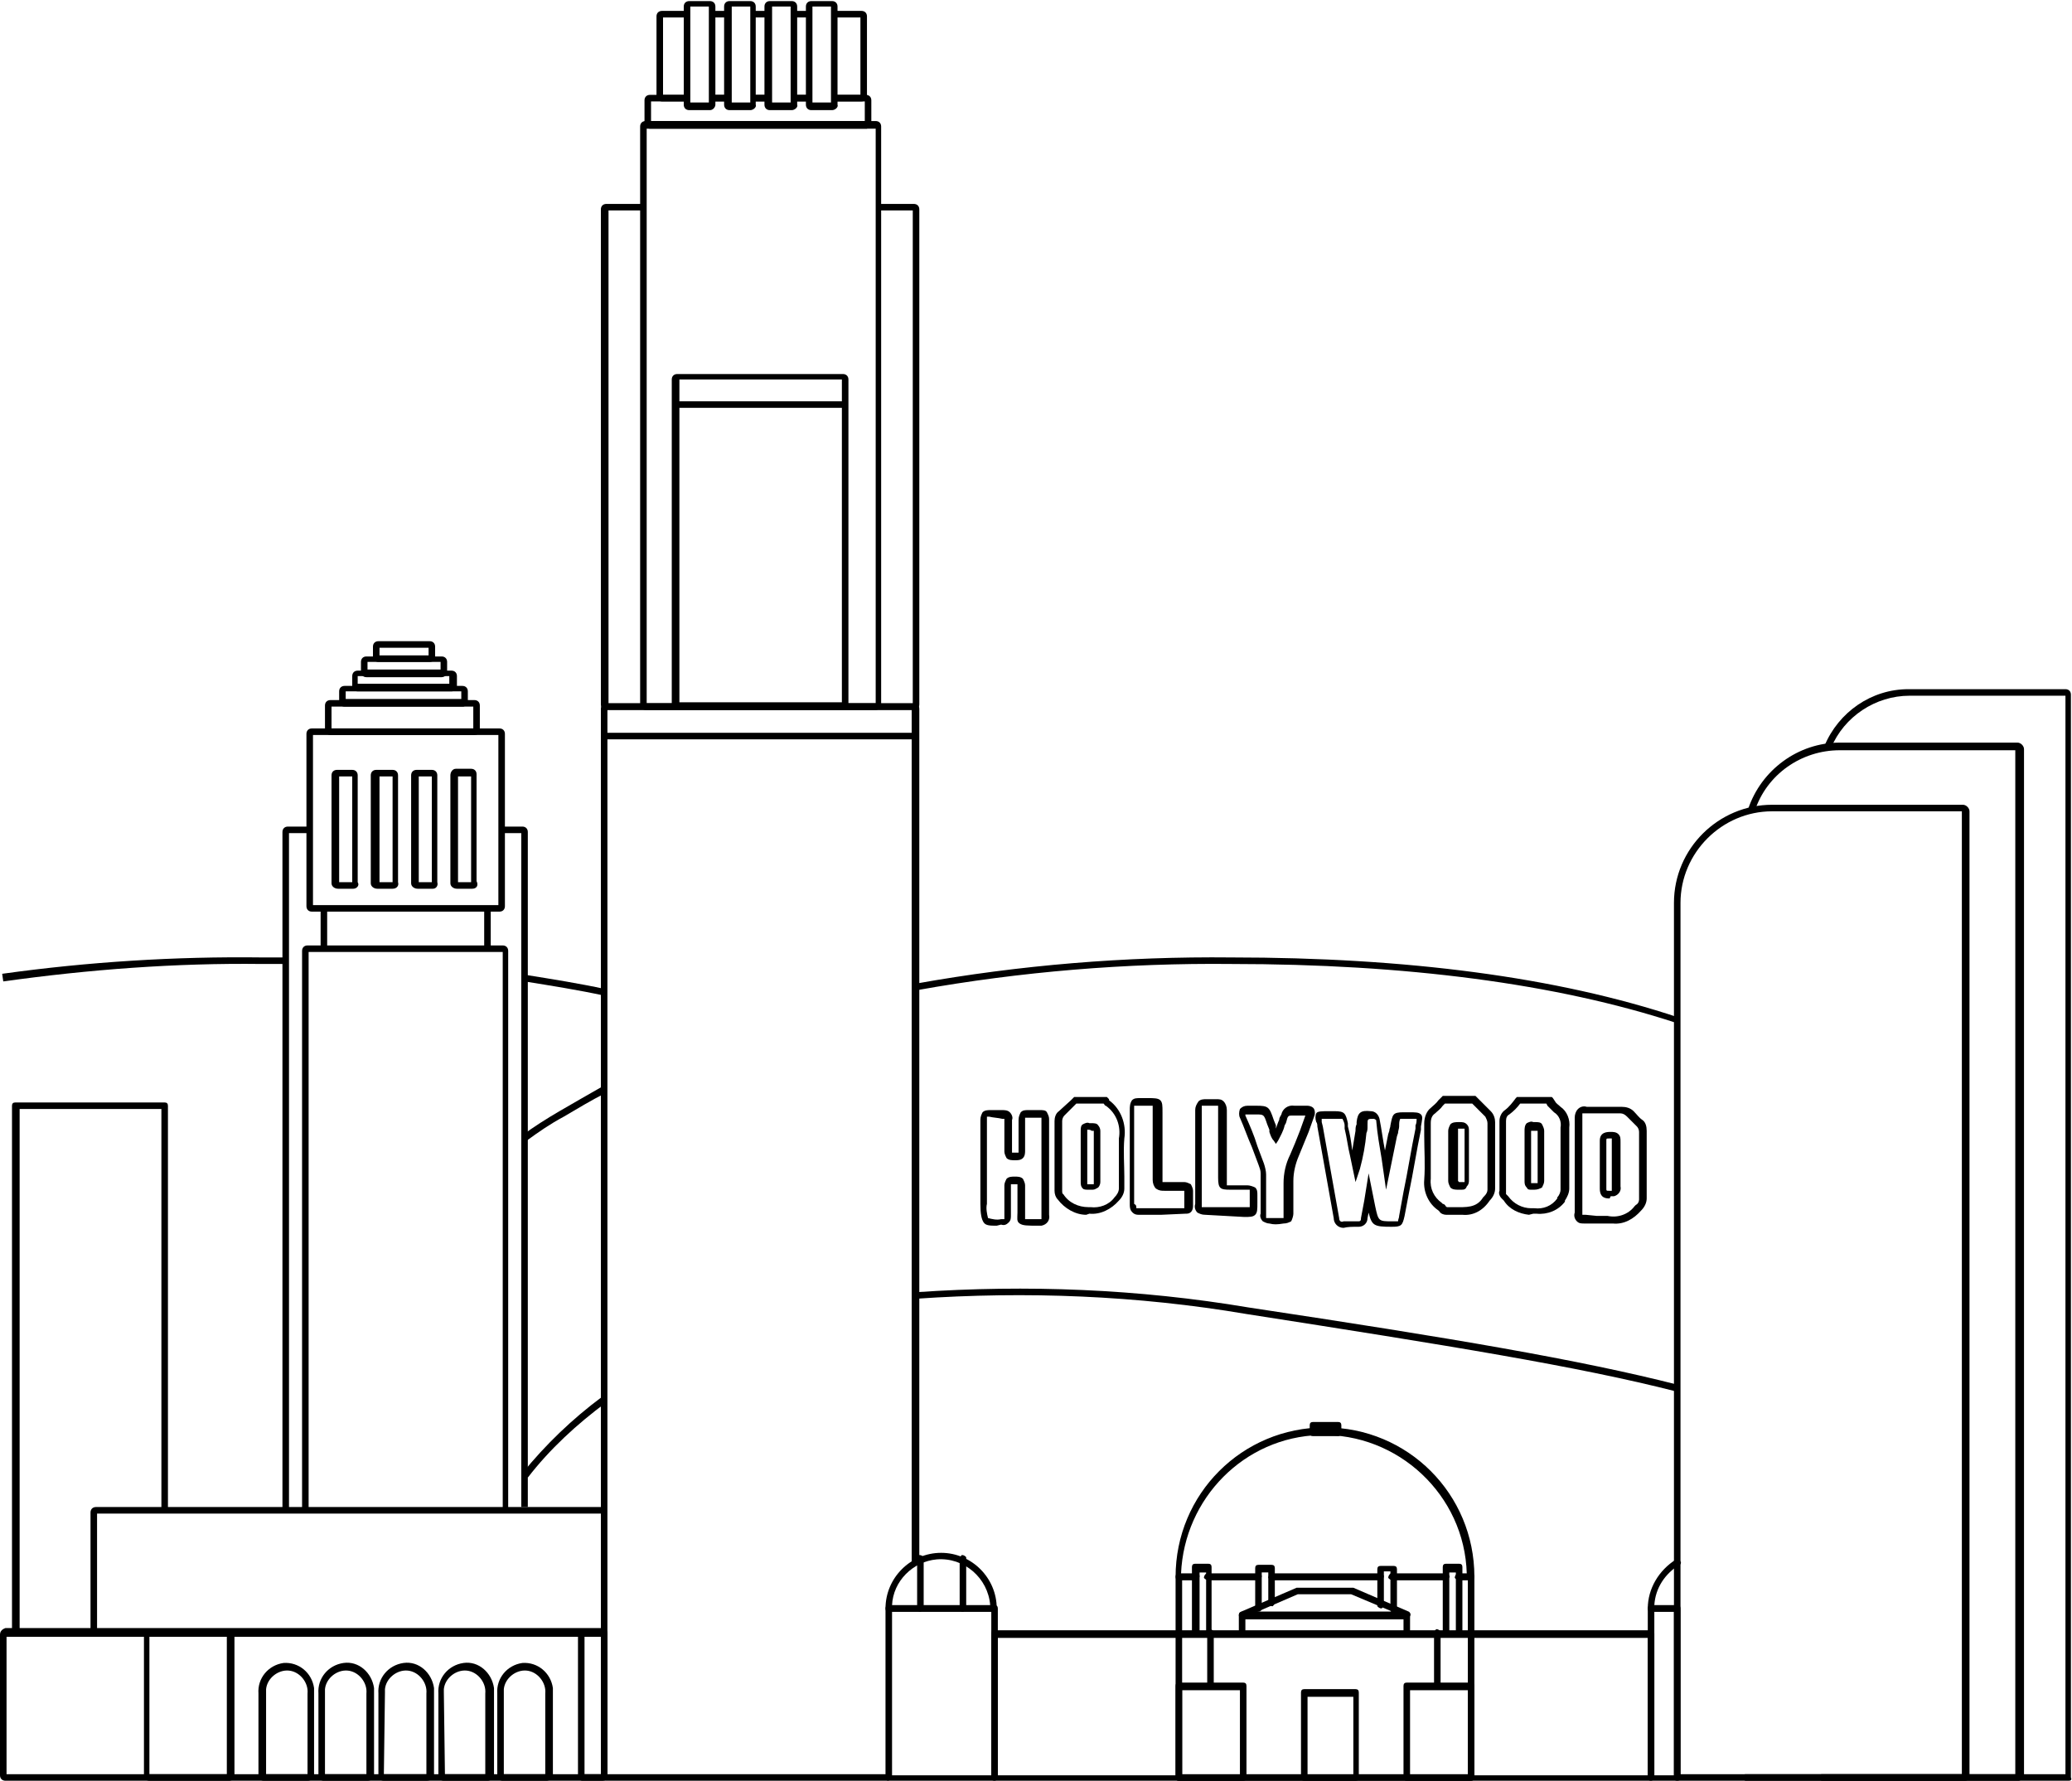 <?xml version="1.0" encoding="utf-8"?>
<!-- Generator: Adobe Illustrator 21.1.0, SVG Export Plug-In . SVG Version: 6.00 Build 0)  -->
<svg version="1.1" id="Layer_1" xmlns="http://www.w3.org/2000/svg" xmlns:xlink="http://www.w3.org/1999/xlink" x="0px" y="0px"
	 viewBox="0 0 190 163.3" style="enable-background:new 0 0 190 163.3;" xml:space="preserve">
<title>OCArtboard 1</title>
<g>
	<path d="M55.4,91.3c-2.3-0.5-4.8-0.9-7.3-1.3l0.1-0.6c2.5,0.4,5,0.8,7.3,1.3L55.4,91.3z"/>
	<path d="M0.3,90l-0.1-0.7c7.9-1.1,15.9-1.6,23.8-1.5h2.2v0.6h-2.2C16.1,88.3,8.2,88.9,0.3,90z"/>
	<path d="M153.7,93.8c-11-3.6-24.8-5.4-40.8-5.4c-9.6-0.1-19.3,0.7-28.8,2.4l-0.1-0.6c9.5-1.7,19.2-2.5,28.9-2.4
		c16.1,0,29.9,1.8,41,5.5L153.7,93.8z"/>
	<path d="M48.3,104.6l-0.4-0.5c1.1-0.8,2.2-1.5,3.4-2.2s2.6-1.5,4-2.3l0.3,0.6c-1.4,0.7-2.7,1.5-3.9,2.2
		C50.4,103.1,49.4,103.8,48.3,104.6z"/>
	<path d="M153.7,127.6c-9-2.3-20.8-4.2-39.4-7.1c-10-1.7-20.2-2.1-30.3-1.4v-0.6c10.2-0.7,20.4-0.3,30.5,1.4
		c18.6,2.8,30.4,4.8,39.4,7.1L153.7,127.6z"/>
	<path d="M48.4,135.5l-0.5-0.4c2.1-2.6,4.6-5,7.3-7l0.4,0.5C52.9,130.6,50.4,132.9,48.4,135.5z"/>
	<path d="M1.7,149.7H1.1v-48.3c0-0.2,0.1-0.3,0.3-0.3h13.7c0.2,0,0.3,0.1,0.3,0.3l0,0v37.1h-0.6v-36.8h-13V149.7z"/>
	<path d="M8.8,150c-0.3,0-0.5-0.2-0.5-0.5v-10.8c0-0.3,0.2-0.5,0.5-0.5h46.6v0.6H8.9v10.7c0,0,0-0.1-0.1-0.1L8.8,150z"/>
	<path d="M46.7,138.5h-0.6V87.3H28.3v51.2h-0.6V87.2c0-0.3,0.2-0.5,0.5-0.5h17.9c0.3,0,0.5,0.2,0.5,0.5V138.5z"/>
	<path d="M45.8,83.6H28.6c-0.3,0-0.5-0.2-0.5-0.5V67.3c0-0.3,0.2-0.5,0.5-0.5h17.2c0.3,0,0.5,0.2,0.5,0.5v15.8
		C46.3,83.4,46.1,83.6,45.8,83.6z M28.7,83h17V67.4h-17V83z"/>
	<path d="M26.5,138.5h-0.6V76.3c0-0.3,0.2-0.5,0.5-0.5h1.9v0.6h-1.8V138.5z"/>
	<rect x="29.4" y="83.3" width="0.6" height="3.7"/>
	<path d="M48.4,138.2h-0.6V76.4H46v-0.6h1.9c0.3,0,0.5,0.2,0.5,0.5V138.2z"/>
	<rect x="44.4" y="83.3" width="0.6" height="3.7"/>
	<path d="M43.5,67.4H30.3c-0.3,0-0.5-0.2-0.5-0.5v-2.2c0-0.3,0.2-0.5,0.5-0.5h13.2c0.3,0,0.5,0.2,0.5,0.5v2.3
		C44.1,67.2,43.8,67.4,43.5,67.4z M30.4,66.8h13v-2h-13L30.4,66.8z"/>
	<path d="M42.5,64.8H31.6c-0.3,0-0.5-0.2-0.5-0.5v-0.9c0-0.3,0.2-0.5,0.5-0.5h10.8c0.3,0,0.5,0.2,0.5,0.5v0.8
		C43.1,64.4,42.8,64.7,42.5,64.8C42.5,64.8,42.5,64.8,42.5,64.8z M31.7,64.1h10.6v-0.7H31.7V64.1z"/>
	<path d="M41.4,63.4h-8.6c-0.3,0-0.5-0.2-0.5-0.5V62c0-0.3,0.2-0.5,0.5-0.5h8.6c0.3,0,0.5,0.2,0.5,0.5v0.9
		C41.9,63.2,41.7,63.4,41.4,63.4z M32.8,62.7h8.4V62h-8.4V62.7z"/>
	<path d="M40.5,62.1h-6.9c-0.3,0-0.5-0.2-0.5-0.5v-0.9c0-0.3,0.2-0.5,0.5-0.5h6.9c0.3,0,0.5,0.2,0.5,0.5v0.9
		C41.1,61.8,40.8,62.1,40.5,62.1z M33.7,61.4h6.7v-0.7h-6.7L33.7,61.4z"/>
	<path d="M39.4,60.7h-4.7c-0.3,0-0.5-0.2-0.5-0.5v-0.9c0-0.3,0.2-0.5,0.5-0.5h4.7c0.3,0,0.5,0.2,0.5,0.5v0.9
		C40,60.5,39.7,60.7,39.4,60.7L39.4,60.7z M34.8,60.1h4.5v-0.7h-4.5L34.8,60.1z"/>
	<path d="M55.2,163.3H0.5c-0.3,0-0.5-0.2-0.5-0.5v-12.9c0-0.3,0.2-0.5,0.5-0.6c0,0,0,0,0,0h54.7c0.3,0,0.5,0.2,0.5,0.5l0,0v12.9
		C55.8,163.1,55.6,163.3,55.2,163.3C55.3,163.3,55.3,163.3,55.2,163.3z M0.6,162.7h54.5v-12.6H0.6V162.7z"/>
	<path d="M28.2,163.3h-4c-0.3,0-0.5-0.2-0.5-0.5v-7.5c-0.1-1.4,0.9-2.6,2.3-2.8c1.4-0.1,2.6,0.9,2.8,2.3c0,0.2,0,0.4,0,0.5v7.5
		C28.8,163.1,28.5,163.3,28.2,163.3z M24.4,162.7h3.8v-7.4c0.1-1-0.7-2-1.7-2.1c-1-0.1-2,0.7-2.1,1.7c0,0.1,0,0.2,0,0.3V162.7z"/>
	<path d="M33.7,163.3h-4c-0.3,0-0.5-0.2-0.5-0.5v-7.5c-0.1-1.4,0.9-2.6,2.3-2.8s2.6,0.9,2.8,2.3c0,0.2,0,0.4,0,0.5v7.5
		C34.3,163.1,34,163.3,33.7,163.3L33.7,163.3z M29.8,162.7h3.8v-7.4c0.1-1-0.7-2-1.7-2.1c-1-0.1-2,0.7-2.1,1.7c0,0.1,0,0.2,0,0.3
		V162.7z"/>
	<path d="M39.1,163.3h-3.9c-0.3,0-0.5-0.2-0.5-0.5v-7.5c-0.1-1.4,0.9-2.6,2.3-2.8s2.6,0.9,2.8,2.3c0,0.2,0,0.4,0,0.5v7.5
		C39.7,163.1,39.5,163.3,39.1,163.3C39.2,163.3,39.1,163.3,39.1,163.3z M35.2,162.7h3.9v-7.4c0.1-1-0.7-2-1.7-2.1
		c-1-0.1-2,0.7-2.1,1.7c0,0.1,0,0.2,0,0.3L35.2,162.7z"/>
	<path d="M44.7,163.3h-4c-0.3,0-0.5-0.2-0.5-0.5v-7.5c-0.1-1.4,0.9-2.6,2.3-2.8s2.6,0.9,2.8,2.3c0,0.2,0,0.4,0,0.5v7.5
		C45.2,163.1,45,163.3,44.7,163.3z M40.8,162.7h3.7v-7.4c0.1-1-0.7-2-1.7-2.1s-2,0.7-2.1,1.7c0,0.1,0,0.2,0,0.3L40.8,162.7z"/>
	<path d="M50.1,163.3h-4c-0.3,0-0.5-0.2-0.5-0.5v-7.5c-0.1-1.4,0.9-2.6,2.3-2.8c1.4-0.1,2.6,0.9,2.8,2.3c0,0.2,0,0.4,0,0.5v7.5
		C50.6,163.1,50.4,163.3,50.1,163.3z M46.2,162.7H50v-7.4c0.1-1-0.7-2-1.7-2.1c-1-0.1-2,0.7-2.1,1.7c0,0.1,0,0.2,0,0.3V162.7z"/>
	<path d="M21,163.3h-7.3c-0.3,0-0.5-0.2-0.5-0.5v-12.8c0-0.3,0.2-0.5,0.5-0.5H21c0.3,0,0.5,0.2,0.5,0.5v12.8
		C21.5,163.1,21.3,163.3,21,163.3z M13.7,162.7h7.1v-12.6h-7.1V162.7z"/>
	<path d="M55.3,163.3h-1.9c-0.2,0-0.4-0.2-0.4-0.4v-13c0-0.2,0.2-0.4,0.4-0.4h1.9c0.2,0,0.4,0.2,0.4,0.4v13
		C55.8,163.1,55.6,163.3,55.3,163.3z M53.6,162.7h1.5v-12.6h-1.5V162.7z"/>
	<path d="M32.4,81.5H31c-0.3,0-0.6-0.2-0.6-0.5c0,0,0,0,0-0.1v-9.8c0-0.3,0.2-0.5,0.5-0.5h1.4c0.3,0,0.5,0.2,0.5,0.5v9.8
		C33,81.2,32.7,81.5,32.4,81.5C32.4,81.5,32.4,81.5,32.4,81.5z M31.1,80.9h1.2v-9.7h-1.2V80.9z"/>
	<path d="M36,81.5h-1.4c-0.3,0-0.6-0.2-0.6-0.5c0,0,0,0,0-0.1v-9.8c0-0.3,0.2-0.5,0.5-0.5H36c0.3,0,0.5,0.2,0.5,0.5v9.8
		C36.6,81.2,36.4,81.5,36,81.5C36.1,81.5,36.1,81.5,36,81.5z M34.7,80.9H36v-9.7h-1.2V80.9z"/>
	<path d="M39.7,81.5h-1.4c-0.3,0-0.6-0.2-0.6-0.5c0,0,0,0,0-0.1v-9.8c0-0.3,0.2-0.5,0.5-0.5h1.4c0.3,0,0.5,0.2,0.5,0.5v9.8
		C40.2,81.2,40,81.5,39.7,81.5C39.7,81.5,39.7,81.5,39.7,81.5z M38.4,80.9h1.2v-9.7h-1.2V80.9z"/>
	<path d="M43.3,81.5h-1.4c-0.3,0-0.6-0.2-0.6-0.5c0,0,0,0,0-0.1v-9.8c0-0.3,0.2-0.6,0.5-0.6c0,0,0,0,0,0h1.4c0.3,0,0.5,0.2,0.5,0.5
		v9.8C43.9,81.2,43.7,81.5,43.3,81.5C43.3,81.5,43.3,81.5,43.3,81.5z M42,80.9h1.2v-9.7H42V80.9z"/>
	<path d="M83.8,65.1H55.6c-0.3,0-0.5-0.2-0.5-0.5l0,0V19.2c0-0.3,0.2-0.5,0.5-0.5H59v0.6h-3.2v45.2h27.9V19.3h-3.2v-0.6h3.3
		c0.3,0,0.5,0.2,0.5,0.5v45.4C84.3,64.9,84.1,65.1,83.8,65.1L83.8,65.1z"/>
	<path d="M80.3,65.1H59.2c-0.3,0-0.5-0.2-0.5-0.5l0,0v-53c0-0.3,0.2-0.5,0.5-0.5h21.1c0.3,0,0.5,0.2,0.5,0.5v53
		C80.8,64.9,80.6,65.1,80.3,65.1L80.3,65.1z M59.3,64.5h21V11.8h-21V64.5z"/>
	<rect x="65.4" y="8.7" width="1.4" height="0.6"/>
	<rect x="69" y="8.7" width="1.5" height="0.6"/>
	<rect x="72.8" y="8.7" width="1.4" height="0.6"/>
	<path d="M79,9.3h-2.5V8.7h2.4V1.6h-2.4V1h2.5c0.3,0,0.5,0.2,0.5,0.5v7.3C79.6,9.1,79.3,9.3,79,9.3C79,9.3,79,9.3,79,9.3z"/>
	<rect x="72.8" y="1" width="1.4" height="0.6"/>
	<rect x="69" y="1" width="1.4" height="0.6"/>
	<rect x="65.3" y="1" width="1.4" height="0.6"/>
	<path d="M63,9.3h-2.3c-0.3,0-0.5-0.2-0.5-0.5V1.5c0-0.3,0.2-0.5,0.5-0.5H63v0.6h-2.2v7.1H63L63,9.3z"/>
	<path d="M81.5,163.3H55.6c-0.3,0-0.5-0.2-0.5-0.5V65c0-0.3,0.2-0.5,0.5-0.5l0,0h28.2c0.3,0,0.5,0.2,0.5,0.5l0,0v78.2h-0.7V65.1
		H55.7v97.6h25.8V163.3z"/>
	<rect x="55.4" y="67.2" width="28.6" height="0.6"/>
	<path d="M77.3,65H62.1c-0.3,0-0.5-0.2-0.5-0.5l0,0V34.8c0-0.3,0.2-0.5,0.5-0.5h15.2c0.3,0,0.5,0.2,0.5,0.5v29.7
		C77.8,64.8,77.6,65,77.3,65L77.3,65z M62.3,64.4h14.9V34.8H62.3V64.4z"/>
	<rect x="61.9" y="36.8" width="15.6" height="0.6"/>
	<path d="M65.1,10.1h-1.9c-0.3,0-0.5-0.2-0.5-0.5v-9c0-0.3,0.2-0.5,0.5-0.5h1.9c0.3,0,0.5,0.2,0.5,0.5v9
		C65.6,9.8,65.4,10.1,65.1,10.1z M63.3,9.4H65V0.6h-1.7V9.4z"/>
	<path d="M68.8,10.1h-1.9c-0.3,0-0.5-0.2-0.5-0.5v-9c0-0.3,0.2-0.5,0.5-0.5h1.9c0.3,0,0.5,0.2,0.5,0.5v9
		C69.4,9.8,69.1,10.1,68.8,10.1z M67.1,9.4h1.7V0.6h-1.7V9.4z"/>
	<path d="M72.6,10.1h-2c-0.3,0-0.5-0.2-0.5-0.5v-9c0-0.3,0.2-0.5,0.5-0.5h2c0.3,0,0.5,0.2,0.5,0.5v9C73.2,9.8,72.9,10.1,72.6,10.1z
		 M70.8,9.4h1.7V0.6h-1.7V9.4z"/>
	<path d="M76.3,10.1h-1.9c-0.3,0-0.5-0.2-0.5-0.5v-9c0-0.3,0.2-0.5,0.5-0.5h1.9c0.3,0,0.5,0.2,0.5,0.5v9
		C76.9,9.8,76.6,10.1,76.3,10.1z M74.5,9.4h1.7V0.6h-1.7V9.4z"/>
	<rect x="72.8" y="8.7" width="1.4" height="0.6"/>
	<rect x="69" y="8.7" width="1.4" height="0.6"/>
	<rect x="65.3" y="8.7" width="1.4" height="0.6"/>
	<path d="M79.5,11.8H59.6c-0.3,0-0.5-0.2-0.5-0.5V9.2c0-0.3,0.2-0.5,0.5-0.5H63v0.6h-3.3v1.8h19.6V9.3h-2.8V8.7h2.9
		c0.3,0,0.5,0.2,0.5,0.5v2.1C79.9,11.5,79.7,11.7,79.5,11.8z"/>
	<path d="M189.7,163.3H167v-0.6h22.4V63.8h-14.3c-3.1,0-6,1.9-7.2,4.8l-0.6-0.2c1.3-3.1,4.3-5.2,7.7-5.2h14.4c0.3,0,0.5,0.2,0.5,0.5
		V163C190,163.2,189.9,163.3,189.7,163.3C189.7,163.3,189.7,163.3,189.7,163.3z"/>
	<path d="M185.1,163.3h-25.1v-0.6h24.8V68.8h-16.1c-3.5,0-6.7,2.2-7.8,5.6l-0.6-0.2c1.2-3.6,4.6-6.1,8.4-6.1h16.3
		c0.3,0,0.6,0.3,0.6,0.6V163C185.4,163.1,185.3,163.3,185.1,163.3z"/>
	<path d="M180.2,163.3h-26.4c-0.2,0-0.3-0.1-0.3-0.3V82.8c0-5,4.1-9,9-9H180c0.3,0,0.6,0.3,0.6,0.6V163
		C180.5,163.2,180.4,163.3,180.2,163.3z M154.1,162.7h25.8V74.4h-17.4c-4.6,0-8.4,3.8-8.4,8.4L154.1,162.7z"/>
	<g id="rOeJ8C.tif">
		<path d="M140.2,111.4c-0.9-0.1-1.8-0.5-2.3-1.3l-0.2-0.2c-0.2-0.2-0.3-0.5-0.2-0.7v-1.9c0-1.5,0-3,0-4.5c0-0.4,0.2-0.8,0.5-1
			c0.4-0.3,0.7-0.7,1-1.1l0.1-0.1h3.2l0.1,0.1l0.2,0.3c0.1,0.2,0.3,0.3,0.5,0.5c0.6,0.4,0.9,1.2,0.8,1.9c0,1.8,0,3.7,0,5.5v0.1
			c0,0.4-0.2,0.8-0.4,1.1v0.1c-0.6,0.8-1.6,1.2-2.6,1.1h-0.3L140.2,111.4z M139.4,101.2c-0.3,0.4-0.6,0.7-1,1
			c-0.2,0.1-0.3,0.3-0.3,0.6c0,1.5,0,3,0,4.5v1.9c0,0.2,0,0.3,0,0.3l0.2,0.2c0.5,0.7,1.3,1.1,2.1,1.1h0.3c0.8,0.1,1.6-0.2,2.1-0.9
			v-0.1c0.2-0.2,0.3-0.5,0.3-0.7V109c0-1.8,0-3.7,0-5.6c0.1-0.5-0.1-1.1-0.6-1.4c-0.2-0.2-0.4-0.4-0.6-0.6l-0.1-0.2L139.4,101.2z
			 M140.4,109.1c-0.2,0-0.3,0-0.4-0.2c-0.2-0.2-0.2-0.4-0.2-0.6c0-0.6,0-1.1,0-1.7v-1.3c0-0.5,0-1.1,0-1.6c0-0.2,0-0.5,0.2-0.7
			c0.2-0.1,0.4-0.2,0.6-0.1h0.2c0.2,0,0.5,0,0.6,0.2c0.1,0.2,0.2,0.4,0.2,0.6c0,1.5,0,3.1,0,4.6c0,0.2-0.1,0.4-0.2,0.6
			c-0.2,0.1-0.4,0.2-0.7,0.2L140.4,109.1L140.4,109.1z M140.4,106v0.7c0,0.6,0,1.1,0,1.7c0,0,0,0.1,0,0.1h0.6c0,0,0,0,0-0.1
			c0-1.5,0-3.1,0-4.6c0,0,0-0.1,0-0.1h-0.6c0,0,0,0,0,0.2c0,0.5,0,1.1,0,1.6V106z"/>
		<path d="M99.6,111.4c-1,0-2-0.6-2.6-1.4c-0.2-0.2-0.3-0.5-0.3-0.8v-6.4c0-0.3,0.1-0.7,0.4-0.9l1.1-1l0.3-0.3h3l0.2,0.2v0.1
			c1.1,0.8,1.6,2.2,1.4,3.5c-0.1,1.2,0,2.4,0,3.5c0,0.4,0,0.7,0,1.1c0,0.4-0.2,0.8-0.5,1.1c-0.7,0.8-1.7,1.3-2.7,1.2L99.6,111.4
			L99.6,111.4z M98.7,101.2l-0.1,0.1l-1,1c-0.1,0.1-0.2,0.3-0.2,0.5v6.4c0,0.1,0,0.3,0.1,0.3c0.5,0.8,1.4,1.2,2.3,1.2h0.2
			c0.8,0.1,1.7-0.2,2.2-0.9c0.2-0.2,0.4-0.5,0.4-0.8c0-0.3,0-0.7,0-1c0-1.2,0-2.4,0-3.6c0.2-1.1-0.2-2.3-1.2-3
			c-0.1,0-0.1-0.1-0.2-0.2L98.7,101.2z M100.2,109.1h-0.4c-0.2,0-0.4,0-0.5-0.1c-0.2-0.2-0.2-0.4-0.2-0.6c0-0.5,0-1.1,0-1.7v-1.4
			c0-0.5,0-1,0-1.6c0-0.2,0-0.5,0.2-0.6c0.2-0.1,0.4-0.2,0.6-0.1h0.2c0.2,0,0.5,0,0.6,0.2c0.1,0.1,0.2,0.3,0.2,0.5
			c0,1.8,0,3.3,0,4.7c0,0.2-0.1,0.4-0.2,0.5C100.5,109,100.4,109.1,100.2,109.1z M99.7,103.6c0,0,0,0,0,0.1c0,0.5,0,1.1,0,1.6v1.4
			c0,0.6,0,1.1,0,1.7c0,0.1,0,0.1,0,0.2c0.1,0,0.2,0,0.4,0h0.2c0,0,0,0,0-0.1c0-1.5,0-3,0-4.7c0,0,0-0.1,0-0.1c0,0-0.1,0-0.2,0
			C100,103.6,99.9,103.6,99.7,103.6L99.7,103.6z"/>
		<path d="M134.1,111.4h-0.7c-0.3,0-0.6,0-0.8,0l0,0c-0.2,0-0.5-0.1-0.6-0.3l-0.1-0.1c-0.9-0.6-1.4-1.7-1.3-2.8c0.1-1.4,0-2.7,0-4.1
			v-1.1c0-0.5,0.2-1.1,0.6-1.4c0.2-0.2,0.5-0.4,0.7-0.7l0.3-0.3l0.1-0.1h3l0.5,0.5l0.9,0.9c0.3,0.3,0.4,0.7,0.4,1c0,2,0,4.1,0,6.1
			c0,0.4-0.2,0.8-0.5,1.1C136,111,135.1,111.5,134.1,111.4z M132.7,110.7h0.7c1,0,2,0.1,2.6-0.9l0.1-0.1c0.2-0.2,0.3-0.4,0.3-0.6
			c0-2,0-4.1,0-6.1c0-0.2-0.1-0.4-0.2-0.6l-0.9-0.9l-0.3-0.3h-2.5l-0.2,0.2c-0.2,0.3-0.5,0.5-0.7,0.7c-0.3,0.2-0.4,0.5-0.4,0.9v1
			c0,1.4,0,2.8,0,4.1c-0.1,0.9,0.3,1.7,1,2.2l0.1,0.1c0.1,0,0.2,0.1,0.2,0.1C132.6,110.7,132.7,110.7,132.7,110.7z M134,109.1h-0.3
			c-0.2,0-0.5,0-0.7-0.2c-0.1-0.2-0.2-0.4-0.2-0.6c0-1.5,0-3,0-4.6c0-0.2,0.1-0.4,0.2-0.6c0.2-0.2,0.5-0.2,0.8-0.2
			c0.3,0,0.5,0,0.7,0.2c0.2,0.2,0.2,0.4,0.2,0.6c0,0.5,0,1.1,0,1.6v1.4c0,0.5,0,1,0,1.5c0,0.2,0,0.4-0.2,0.6
			C134.4,109.1,134.2,109.1,134,109.1L134,109.1z M133.8,108.4h0.2c0.1,0,0.2,0,0.3,0c0,0,0-0.1,0-0.1c0-0.5,0-1,0-1.6v-1.4
			c0-0.5,0-1.1,0-1.6c0-0.1,0-0.1,0-0.2l0,0c-0.1,0-0.2,0-0.2,0c-0.1,0-0.3,0-0.4,0c0,0,0,0,0,0.1c0,1.5,0,3.1,0,4.6
			c0,0,0,0.1,0,0.1L133.8,108.4z"/>
		<path d="M123.2,112.6c-0.5,0-0.9-0.4-0.9-0.9c-0.5-2.8-1-5.6-1.5-8.4c0-0.1,0-0.3-0.1-0.4c-0.1-0.3-0.1-0.6,0-0.8
			c0.1-0.2,0.5-0.2,1.2-0.2h0.5c0.9,0,1,0.2,1.2,1.1v0.3c0.2,0.7,0.3,1.4,0.4,2.2c0.1-0.6,0.2-1.2,0.3-1.8c0-0.2,0-0.4,0.1-0.6v-0.2
			c0.1-0.9,0.4-1.1,1.3-1c0.4,0,0.7,0.3,0.8,0.7c0.2,1,0.3,1.9,0.5,2.9l0.3-1.5l0.1-0.3c0-0.2,0.1-0.3,0.1-0.5
			c0.2-1,0.2-1.2,1.2-1.2h0.5c0.6,0,0.9,0,1.1,0.2s0.1,0.5,0,1.1v0.3c-0.4,1.9-0.7,3.9-1.1,5.8l-0.4,2.1c-0.2,0.9-0.3,1-1.2,1
			c-1.6,0-1.8-0.1-2.1-1.3l-0.1,0.5c0,0.5-0.4,0.8-0.8,0.8c0,0-0.1,0-0.1,0C124,112.5,123.6,112.5,123.2,112.6L123.2,112.6z
			 M121.2,102.6c0,0,0,0.2,0,0.3l0.1,0.4c0.5,2.8,1,5.6,1.5,8.4c0,0.3,0.2,0.4,0.4,0.3c0.4,0,0.9,0,1.3,0c0.2,0,0.3,0,0.3-0.3
			c0.1-0.5,0.2-1.1,0.3-1.6l0.4-2.5l0.6,3c0.3,1.4,0.3,1.4,1.6,1.4c0.2,0,0.3,0,0.5,0c0-0.2,0.1-0.3,0.1-0.5l0.4-2.2
			c0.4-1.9,0.7-3.9,1.1-5.8v-0.3c0.1-0.2,0.1-0.4,0.1-0.6c-0.2,0-0.4,0-0.6,0h-0.5c-0.1,0-0.3,0-0.4,0c-0.1,0.2-0.1,0.4-0.1,0.7
			c0,0.2-0.1,0.4-0.1,0.6l-0.1,0.3l-1,4.9l-0.4-2.8c-0.2-1.2-0.4-2.3-0.5-3.5c0-0.1,0-0.1-0.2-0.2c-0.6,0-0.6,0-0.6,0.5v0.2
			c0,0.2,0,0.4-0.1,0.6c-0.1,1.1-0.3,2.2-0.6,3.3l-0.4,1.2l-0.5-2.4c-0.2-0.8-0.3-1.7-0.5-2.5l0-0.3c0-0.2-0.1-0.4-0.2-0.6
			c-0.2,0-0.3,0-0.5,0h-0.4C121.6,102.6,121.4,102.6,121.2,102.6z"/>
		<path d="M147.9,112.2h-0.6c-0.7,0-1.3,0-2,0c-0.3,0-0.5,0-0.7-0.2c-0.2-0.2-0.3-0.5-0.2-0.8c0-1.1,0-2.1,0-3.2v-2.4
			c0-1,0-2.1,0-3.1c0-0.3,0.1-0.6,0.3-0.8c0.2-0.2,0.5-0.3,0.8-0.2c1,0,2.1,0,3.2,0c0.4,0,0.8,0.1,1.1,0.4c0.3,0.3,0.5,0.6,0.8,0.8
			c0.3,0.2,0.4,0.6,0.4,1c0,2.1,0,4.1,0,6.2c0,0.4-0.2,0.8-0.5,1.1C149.8,111.8,148.9,112.3,147.9,112.2z M146.4,111.5h1
			c0.9,0.2,1.9-0.1,2.5-0.9l0.1-0.1c0.2-0.1,0.3-0.3,0.3-0.5c0-2.1,0-4.1,0-6.2c0-0.2-0.1-0.4-0.2-0.5c-0.3-0.3-0.6-0.6-0.9-0.9
			c-0.2-0.2-0.4-0.3-0.6-0.3c-1.1,0-2.2,0-3.2,0c-0.1,0-0.2,0-0.3,0c0,0,0,0.1,0,0.3c0,1,0,2.1,0,3.1v2.4c0,1.1,0,2.1,0,3.2
			c0,0.2,0,0.3,0,0.3c0,0,0,0,0.3,0L146.4,111.5z M147.6,109.9L147.6,109.9c-0.3,0-0.9,0-0.9-0.9c0-1.5,0-2.9,0-4.4
			c0-0.8,0.7-0.8,1-0.8c0.2,0,0.5,0,0.7,0.2c0.2,0.2,0.2,0.4,0.2,0.7c0,0.5,0,1,0,1.5v1.2c0,0.5,0,1,0,1.4c0.1,0.4-0.2,0.8-0.6,0.9
			c-0.1,0-0.2,0-0.3,0L147.6,109.9z M147.6,104.4L147.6,104.4c-0.3,0-0.3,0-0.3,0.2c0,1.5,0,2.9,0,4.4c0,0.2,0,0.2,0.3,0.2
			c0.3,0,0.2,0,0.2,0s0,0,0-0.2c0-0.5,0-1,0-1.5v-1.3c0-0.5,0-1,0-1.6c0-0.2,0-0.2,0-0.2S147.8,104.4,147.6,104.4L147.6,104.4z"/>
		<path d="M91.4,112.4c-0.6,0-1,0-1.2-0.3s-0.3-0.8-0.3-1.7v-4.6c0-1,0-2.1,0-3.1c0-0.3,0.1-0.5,0.2-0.7c0.2-0.2,0.5-0.2,0.7-0.2
			c0.4,0,0.7,0,1.1,0c0.2,0,0.5,0,0.7,0.2c0.2,0.2,0.3,0.5,0.2,0.7c0,0.4,0,0.8,0,1.2c0,0.4,0,1,0,1.6c0,0.1,0,0.1,0,0.2
			c0.1,0,0.2,0,0.3,0c0.3,0,0.3,0,0.3,0l0,0c0-0.1,0-0.1,0-0.2c0-0.5,0-1,0-1.5s0-0.8,0-1.3c0-0.3,0.1-0.5,0.2-0.7
			c0.2-0.2,0.4-0.2,0.7-0.2c0.4,0,0.8,0,1.1,0c0.2,0,0.5,0,0.6,0.2c0.1,0.2,0.2,0.4,0.2,0.6c0,0.3,0,0.6,0,0.9v2.5
			c0,1.8,0,3.6,0,5.4c0.1,0.5-0.2,0.9-0.7,1c-0.1,0-0.2,0-0.3,0c-1,0-1.4,0-1.7-0.2c-0.3-0.2-0.2-0.5-0.2-1c0-0.2,0-0.4,0-0.7
			c0-0.6,0-1.2,0-1.8c0,0,0-0.1,0-0.1H93c-0.1,0-0.2,0-0.3,0c0,0,0,0.1,0,0.1c0,0.4,0,0.9,0,1.3c0,0.4,0,1,0,1.4
			c0,0.3,0,0.5-0.2,0.7c-0.2,0.2-0.4,0.3-0.7,0.2L91.4,112.4z M90.7,102.4c-0.1,0-0.2,0-0.2,0s0,0,0,0.3c0,1,0,2.1,0,3.1v4.6
			c-0.1,0.4,0,0.9,0.1,1.3c0.4,0.1,0.8,0.2,1.2,0.1c0.2,0,0.3,0,0.3,0s0,0,0-0.3c0-0.5,0-1,0-1.5s0-0.9,0-1.3c0-0.2,0.1-0.4,0.2-0.6
			c0.2-0.2,0.5-0.2,0.7-0.2h0.1c0.2,0,0.5,0,0.7,0.2c0.1,0.2,0.2,0.4,0.2,0.6c0,0.6,0,1.2,0,1.8c0,0.3,0,0.5,0,0.7
			c0,0.2,0,0.4,0,0.6h1.2c0.2,0,0.3,0,0.3,0c0,0,0-0.1,0-0.3c0-1.8,0-3.6,0-5.4v-2.6c0-0.3,0-0.6,0-0.9c0,0,0-0.1,0-0.1h-0.1
			c-0.4,0-0.8,0-1.2,0c-0.1,0-0.1,0-0.2,0c0,0.1,0,0.2,0,0.2c0,0.4,0,0.9,0,1.3c0,0.4,0,1,0,1.5c0,0.2,0,0.5-0.2,0.7
			c-0.2,0.2-0.5,0.2-0.7,0.2c-0.3,0-0.6,0-0.8-0.2c-0.1-0.2-0.2-0.4-0.2-0.6c0-0.5,0-1,0-1.5s0-0.8,0-1.2s0-0.3,0-0.3s0,0-0.2,0
			C91.5,102.5,91.1,102.5,90.7,102.4L90.7,102.4z"/>
		<path d="M116.4,112.2c-0.2,0-0.4-0.1-0.6-0.2c-0.2-0.2-0.3-0.5-0.2-0.7c0-0.7,0-1.4,0-2.2c0-0.5,0-1,0-1.5c0-0.3-0.1-0.5-0.2-0.8
			l-0.6-1.6c-0.4-0.9-0.7-1.8-1.1-2.7c-0.1-0.2-0.1-0.5,0-0.8c0.2-0.2,0.4-0.3,0.7-0.3h0.8c1.1,0,1.2,0.1,1.6,1.3l0.2,0.5v0.2v0.1
			c0.1-0.3,0.2-0.6,0.3-0.8c0-0.2,0.1-0.3,0.2-0.5c0.1-0.5,0.6-0.9,1.2-0.8c0.3,0,0.5,0,0.8,0h0.4c0.2,0,0.5,0.1,0.6,0.3
			c0.1,0.2,0.1,0.5,0,0.7l-0.5,1.4c-0.3,0.7-0.6,1.5-0.9,2.2c-0.3,0.7-0.5,1.5-0.5,2.3c0,0.6,0,1.2,0,1.8c0,0.4,0,0.8,0,1.2
			c0,0.2-0.1,0.5-0.2,0.7c-0.2,0.1-0.4,0.2-0.7,0.2C117.1,112.3,116.8,112.3,116.4,112.2L116.4,112.2z M114.2,102.2v0.1
			c0.4,0.9,0.8,1.8,1.1,2.8l0.6,1.6c0.1,0.3,0.2,0.7,0.2,1c0,0.5,0,1,0,1.5c0,0.7,0,1.4,0,2.2c0,0.2,0,0.3,0,0.3s0,0,0.2,0
			c0.4,0,0.8,0,1.2,0c0.2,0,0.2,0,0.2,0s0,0,0-0.2c0-0.4,0-0.8,0-1.2c0-0.4,0-1.2,0-1.8c0-0.9,0.2-1.8,0.6-2.6
			c0.3-0.7,0.6-1.4,0.9-2.2l0.5-1.4l0,0h-0.4c-0.3,0-0.5,0-0.8,0c-0.3,0-0.4,0-0.5,0.4c-0.1,0.4-0.1,0.3-0.2,0.5
			c-0.1,0.5-0.4,1-0.6,1.4l-0.2,0.3l-0.2-0.3c-0.2-0.2-0.3-0.5-0.4-0.8v-0.2l-0.2-0.5c-0.3-0.9-0.3-0.9-1-0.9L114.2,102.2
			L114.2,102.2z"/>
		<path d="M106.5,111.4h-2.1c-0.3,0-0.5-0.1-0.7-0.4c-0.1-0.2-0.1-0.4-0.1-0.6v-5.6c0-1,0-2,0-3c0-0.3,0-0.6,0.2-0.9
			c0.2-0.2,0.4-0.2,0.8-0.2h0.7c0.5,0,0.9,0,1.1,0.2c0.2,0.2,0.2,0.5,0.2,1.1c0,0.2,0,0.4,0,0.6c0,2,0,3.8,0,5.5c0,0.3,0,0.3,0,0.3
			s0,0,0.3,0s0.7,0,1.1,0h0.6c0.2,0,0.4,0.1,0.6,0.2c0.1,0.2,0.2,0.4,0.2,0.6c0,0.4,0,0.8,0,1.2v0.2c0,0.4-0.2,0.7-0.6,0.7
			c0,0-0.1,0-0.1,0L106.5,111.4z M104.2,110.8h4.4c0,0,0,0,0-0.1v-0.2c0-0.4,0-0.8,0-1.2c0,0,0-0.1,0-0.1h-0.8c-0.3,0-0.7,0-1,0
			c-0.3,0-0.5,0-0.8-0.2c-0.2-0.2-0.3-0.5-0.3-0.8c0-1.7,0-3.5,0-5.5c0-0.3,0-0.5,0-0.7c0-0.2,0-0.4,0-0.6h-1.3c-0.1,0-0.3,0-0.4,0
			c0,0,0,0.3,0,0.4c0,1,0,2,0,3v5.6C104.2,110.5,104.2,110.6,104.2,110.8L104.2,110.8z"/>
		<path d="M110.5,111.4c-0.3,0-0.5-0.1-0.7-0.2c-0.2-0.2-0.3-0.5-0.2-0.8c0-1,0-2.1,0-3.1v-2.4c0-1,0-2.1,0-3.1
			c0-0.3,0.1-0.5,0.3-0.8c0.2-0.2,0.5-0.2,0.7-0.2c0.3,0,0.6,0,0.9,0c0.3,0,0.5,0,0.7,0.2c0.2,0.2,0.3,0.5,0.3,0.8
			c0,1.6,0,3.2,0,4.9v1.5c0,0.2,0,0.3,0,0.5c0.1,0,0.3,0,0.4,0h1.5c0.2,0,0.5,0.1,0.7,0.2c0.2,0.2,0.2,0.4,0.2,0.7
			c0,0.3,0,0.5,0,0.7c0,0.6,0,0.9-0.2,1.1c-0.2,0.2-0.5,0.2-1,0.2L110.5,111.4L110.5,111.4z M110.4,101.4c-0.1,0-0.1,0-0.2,0
			c0,0,0,0,0,0.3c0,1,0,2.1,0,3.2v2.4c0,1,0,2.1,0,3.1c0,0.2,0,0.3,0,0.3c0,0,0.1,0,0.3,0h3.5c0.2,0,0.4,0,0.6,0c0,0,0-0.3,0-0.6
			c0-0.3,0-0.5,0-0.8c0-0.3,0-0.2,0-0.2c-0.1,0-0.1,0-0.2,0h-1.6c-0.9,0-1.1-0.1-1.1-1.1v-1.4c0-1.6,0-3.3,0-4.9c0-0.2,0-0.3,0-0.3
			c0,0,0,0-0.3,0c-0.3,0-0.7,0-1,0L110.4,101.4z"/>
	</g>
	<path d="M151.4,163.3H91.2c-0.2,0-0.3-0.1-0.3-0.3l0,0v-13.2c0-0.2,0.1-0.3,0.3-0.3h60.2c0.2,0,0.3,0.1,0.3,0.3V163
		C151.7,163.2,151.5,163.3,151.4,163.3z M91.5,162.8h59.6v-12.6H91.5V162.8z"/>
	<path d="M134.9,163.3h-26.8c-0.2,0-0.3-0.1-0.3-0.3l0,0v-18.4c0-0.2,0.1-0.3,0.3-0.3h1.6c0.2,0,0.3,0.2,0.2,0.4
		c0,0.1-0.1,0.2-0.2,0.2h-1.3v17.8h26.2v-17.8h-0.8c-0.2,0-0.3-0.2-0.2-0.4c0-0.1,0.1-0.2,0.2-0.2h1.1c0.2,0,0.3,0.1,0.3,0.3V163
		C135.2,163.2,135,163.3,134.9,163.3C134.9,163.3,134.9,163.3,134.9,163.3z"/>
	<path d="M132.6,144.9h-4.9c-0.2,0-0.3-0.2-0.2-0.4c0-0.1,0.1-0.2,0.2-0.2h4.9c0.2,0,0.3,0.2,0.2,0.4
		C132.8,144.8,132.7,144.9,132.6,144.9L132.6,144.9z"/>
	<path d="M126.6,144.9h-9.9c-0.2,0-0.3-0.2-0.2-0.4c0-0.1,0.1-0.2,0.2-0.2h9.9c0.2,0,0.3,0.2,0.2,0.4
		C126.8,144.8,126.7,144.9,126.6,144.9z"/>
	<path d="M115.4,144.9h-4.6c-0.2,0-0.3-0.2-0.2-0.4c0-0.1,0.1-0.2,0.2-0.2h4.6c0.2,0,0.3,0.2,0.2,0.4
		C115.6,144.8,115.5,144.9,115.4,144.9L115.4,144.9z"/>
	<path d="M134.9,144.9h-1.1c-0.2,0-0.3-0.1-0.4-0.2c0-0.2,0.1-0.3,0.2-0.4c0,0,0.1,0,0.1,0h0.8c-0.2-7.2-6.3-12.9-13.5-12.7
		c-6.9,0.2-12.4,5.8-12.7,12.7h1.3c0.2,0,0.3,0.1,0.4,0.2c0,0.2-0.1,0.3-0.2,0.4c0,0-0.1,0-0.1,0h-1.6c-0.2,0-0.3-0.1-0.3-0.3
		c0-7.6,6.1-13.7,13.7-13.7c7.6,0,13.7,6.1,13.7,13.7C135.2,144.8,135.1,144.9,134.9,144.9L134.9,144.9z"/>
	<path d="M132.6,144.9h-4.9c-0.2,0-0.3-0.1-0.4-0.2c0-0.2,0.1-0.3,0.2-0.4c0,0,0.1,0,0.1,0h4.9c0.2,0,0.3,0.1,0.4,0.2
		s-0.1,0.3-0.2,0.4C132.7,144.9,132.7,144.9,132.6,144.9L132.6,144.9z"/>
	<path d="M126.6,144.9h-9.9c-0.2,0-0.3-0.1-0.4-0.2c0-0.2,0.1-0.3,0.2-0.4c0,0,0.1,0,0.1,0h9.9c0.2,0,0.3,0.1,0.4,0.2
		c0,0.2-0.1,0.3-0.2,0.4C126.7,144.9,126.6,144.9,126.6,144.9z"/>
	<path d="M115.4,144.9h-4.6c-0.2,0-0.3-0.1-0.4-0.2c0-0.2,0.1-0.3,0.2-0.4c0,0,0.1,0,0.1,0h4.6c0.2,0,0.3,0.1,0.4,0.2
		c0,0.2-0.1,0.3-0.2,0.4C115.5,144.9,115.5,144.9,115.4,144.9L115.4,144.9z"/>
	<path d="M131.8,154.9c-0.2,0-0.3-0.1-0.3-0.3l0,0v-4.8c0-0.2,0.1-0.3,0.2-0.4c0.2,0,0.3,0.1,0.4,0.2c0,0,0,0.1,0,0.1v4.8
		C132.1,154.8,131.9,154.9,131.8,154.9z"/>
	<path d="M111,154.9c-0.2,0-0.3-0.1-0.3-0.3l0,0v-4.8c0-0.2,0.1-0.3,0.2-0.4c0.2,0,0.3,0.1,0.4,0.2c0,0,0,0.1,0,0.1v4.8
		C111.3,154.8,111.2,154.9,111,154.9z"/>
	<path d="M114,163.3h-5.9c-0.2,0-0.3-0.1-0.3-0.3l0,0v-8.4c0-0.2,0.1-0.3,0.3-0.3h0h5.9c0.2,0,0.3,0.1,0.3,0.3l0,0v8.4
		C114.3,163.2,114.2,163.3,114,163.3C114,163.3,114,163.3,114,163.3z M108.4,162.8h5.3v-7.8h-5.3V162.8z"/>
	<path d="M110.8,150.1h-1.2c-0.2,0-0.3-0.1-0.3-0.3v-6.1c0-0.2,0.1-0.3,0.3-0.3h1.2c0.2,0,0.3,0.1,0.3,0.3v6
		C111.2,150,111,150.1,110.8,150.1C110.9,150.1,110.9,150.1,110.8,150.1z M110,149.6h0.6v-5.4H110V149.6z"/>
	<path d="M115.4,147.8c-0.2,0-0.3-0.1-0.3-0.3v-3.7c0-0.2,0.1-0.3,0.3-0.3h1.2c0.2,0,0.3,0.1,0.3,0.3v3.1c0,0.2-0.1,0.3-0.2,0.4
		c-0.2,0-0.3-0.1-0.4-0.2c0,0,0-0.1,0-0.1v-2.8h-0.6v3.4C115.7,147.6,115.6,147.8,115.4,147.8C115.4,147.8,115.4,147.8,115.4,147.8z
		"/>
	<path d="M127.8,147.9c-0.2,0-0.3-0.1-0.3-0.3v-3.5h-0.6v3c0,0.2-0.1,0.3-0.2,0.4c-0.2,0-0.3-0.1-0.4-0.2c0,0,0-0.1,0-0.1v-3.3
		c0-0.2,0.1-0.3,0.3-0.3h1.2c0.2,0,0.3,0.1,0.3,0.3v3.8C128.1,147.7,128,147.9,127.8,147.9C127.8,147.9,127.8,147.9,127.8,147.9z"/>
	<path d="M133.8,150.1h-1.2c-0.2,0-0.3-0.1-0.3-0.3v-6.1c0-0.2,0.1-0.3,0.3-0.3h1.2c0.2,0,0.3,0.1,0.3,0.3c0,0,0,0,0,0v6
		C134.1,150,134,150.1,133.8,150.1C133.8,150.1,133.8,150.1,133.8,150.1z M132.9,149.6h0.6v-5.4h-0.6V149.6z"/>
	<path d="M134.9,163.3H129c-0.2,0-0.3-0.1-0.3-0.3l0,0v-8.4c0-0.2,0.1-0.3,0.3-0.3h0h5.9c0.2,0,0.3,0.1,0.3,0.3l0,0v8.4
		C135.2,163.2,135.1,163.3,134.9,163.3C134.9,163.3,134.9,163.3,134.9,163.3z M129.3,162.8h5.3v-7.8h-5.3V162.8z"/>
	<path d="M129,150.1h-15.1c-0.2,0-0.3-0.1-0.3-0.3v-1.7c0-0.2,0.1-0.3,0.3-0.3H129c0.2,0,0.3,0.1,0.3,0.3v1.7
		C129.3,150,129.2,150.1,129,150.1z M114.2,149.6h14.5v-1.1h-14.5L114.2,149.6z"/>
	<path d="M129,148.4h-15.1c-0.2,0-0.3-0.1-0.3-0.3c0-0.1,0.1-0.2,0.2-0.3l5.1-2.2h0.1h5h0.1l5.1,2.2c0.1,0.1,0.2,0.2,0.1,0.4
		C129.2,148.4,129.1,148.4,129,148.4z M115.3,147.8h12.4l-3.8-1.6H119L115.3,147.8z"/>
	<path d="M124.3,163.3h-4.7c-0.2,0-0.3-0.1-0.3-0.3l0,0v-7.8c0-0.2,0.1-0.3,0.3-0.3h0h4.7c0.2,0,0.3,0.1,0.3,0.3l0,0v7.8
		C124.6,163.2,124.5,163.3,124.3,163.3L124.3,163.3z M119.9,162.8h4.2v-7.2h-4.2V162.8z"/>
	<path d="M122.7,131.7h-2.3c-0.2,0-0.3-0.1-0.3-0.3v-0.7c0-0.2,0.1-0.3,0.3-0.3h2.3c0.2,0,0.3,0.1,0.3,0.3v0.7
		C123,131.5,122.9,131.7,122.7,131.7z M120.6,131.1h1.8V131h-1.8V131.1z"/>
	<path d="M91.2,163.3h-9.7c-0.2,0-0.3-0.1-0.3-0.3l0,0v-15.5c0-0.2,0.1-0.3,0.3-0.3h9.7c0.2,0,0.3,0.1,0.3,0.3V163
		C91.5,163.2,91.3,163.3,91.2,163.3C91.2,163.3,91.2,163.3,91.2,163.3z M81.8,162.8h9.1v-15h-9.1V162.8z"/>
	<path d="M91.2,147.8h-9.7c-0.2,0-0.3-0.1-0.3-0.3c0-2.8,2.3-5.1,5.1-5.1c2.8,0,5.1,2.3,5.1,5.1c0,0,0,0,0,0
		C91.5,147.6,91.3,147.8,91.2,147.8z M81.8,147.2h9c-0.2-2.5-2.4-4.4-4.9-4.2C83.7,143.2,81.9,145,81.8,147.2L81.8,147.2z"/>
	<path d="M84.4,147.8c-0.2,0-0.3-0.1-0.3-0.3V143c0-0.2,0.1-0.3,0.2-0.4c0.2,0,0.3,0.1,0.4,0.2c0,0,0,0.1,0,0.1v4.4
		C84.6,147.6,84.5,147.8,84.4,147.8z"/>
	<path d="M88.3,147.8c-0.2,0-0.3-0.1-0.3-0.3V143c0-0.2,0.1-0.3,0.2-0.4c0.2,0,0.3,0.1,0.4,0.2c0,0,0,0.1,0,0.1v4.4
		C88.6,147.6,88.4,147.8,88.3,147.8z"/>
	<path d="M153.8,163.3h-2.4c-0.2,0-0.3-0.1-0.3-0.3l0,0v-15.5c0-0.2,0.1-0.3,0.3-0.3h2.4c0.2,0,0.3,0.1,0.3,0.3V163
		C154.1,163.2,154,163.3,153.8,163.3C153.8,163.3,153.8,163.3,153.8,163.3z M151.7,162.8h1.8v-15h-1.8V162.8z"/>
	<path d="M153.8,147.8h-2.4c-0.2,0-0.3-0.1-0.3-0.3c0-1.8,1-3.5,2.6-4.5c0.1-0.1,0.3,0,0.4,0.2c0.1,0.1,0,0.3-0.1,0.3
		c-1.3,0.8-2.2,2.1-2.3,3.7h2.1c0.2,0,0.3,0.2,0.2,0.4C154,147.7,153.9,147.7,153.8,147.8L153.8,147.8z"/>
</g>
</svg>
